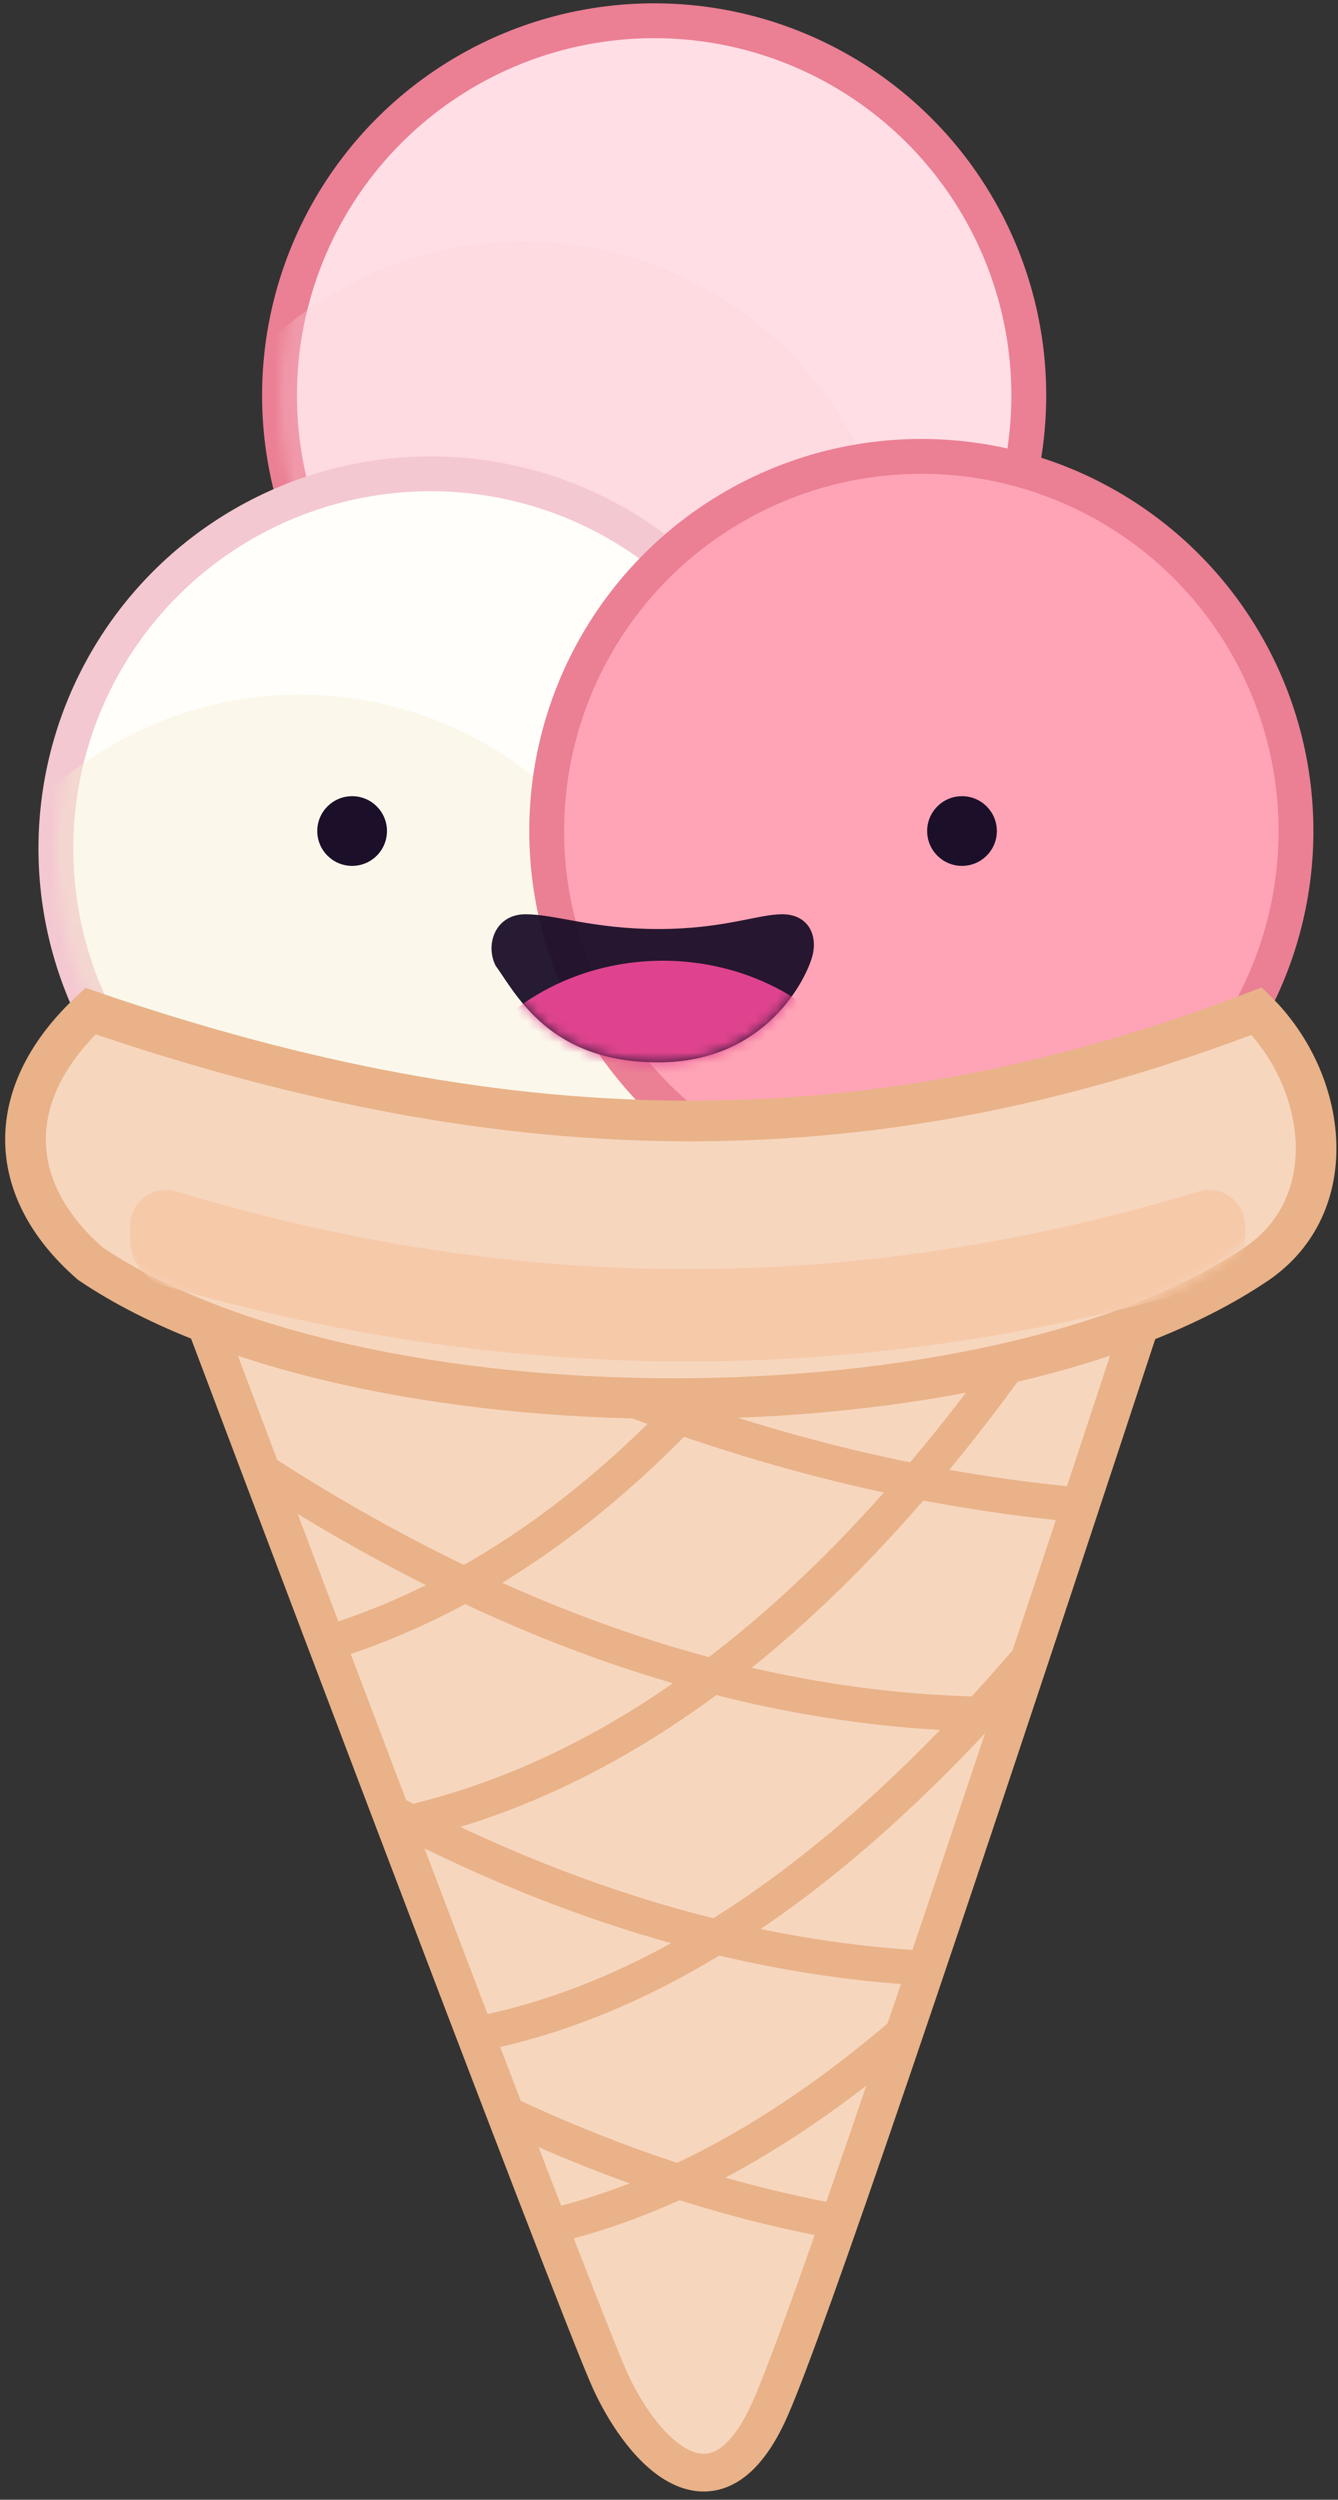 <?xml version="1.0" encoding="UTF-8"?>
<svg width="129px" height="241px" viewBox="0 0 129 241" version="1.1" xmlns="http://www.w3.org/2000/svg" xmlns:xlink="http://www.w3.org/1999/xlink">
    <rect x="0" y="0" width="129" height="241" fill="#333333" stroke="none"/>
    <!-- Generator: Sketch 57.1 (83088) - https://sketch.com -->
    <title>Group 5 Copy</title>
    <desc>Created with Sketch.</desc>
    <defs>
        <circle id="path-1" cx="36.12" cy="36.12" r="36.12"></circle>
        <circle id="path-3" cx="36.12" cy="36.12" r="36.12"></circle>
        <path d="M0,0.252 C0,0.252 36.33,96.607 39.597,103.733 C42.864,110.859 49.892,118.144 55.06,106.325 C58.506,98.446 70.563,63.088 91.231,0.252 C64.82,5.024 34.41,5.024 0,0.252 Z" id="path-5"></path>
        <path d="M5.979,0.199 C44.911,13.54 77.466,13.54 112.247,0.199 C118.754,6.629 120.128,17.839 112.247,23.204 C88.037,39.571 30.277,39.571 5.979,23.204 C-1.92,16.329 -1.92,7.561 5.979,0.199 Z" id="path-7"></path>
        <path d="M16.072,1.606 C22.4,1.606 25.64,0.182 28.041,0.182 C30.442,0.182 31.462,2.085 30.952,4.142 C30.442,6.2 26.595,14.462 16.072,14.462 C5.549,14.462 2.367,7.866 0.383,5.123 C-0.631,3.065 0.383,0.182 3.269,0.182 C6.155,0.182 9.744,1.606 16.072,1.606 Z" id="path-9"></path>
    </defs>
    <g id="Page-1" stroke="none" stroke-width="1" fill="none" fill-rule="evenodd">
        <g id="SHIPSCOOP-EXPLORATION-Copy" transform="translate(-1104, -2054)">
            <g id="Group-5-Copy" transform="translate(1106, 2056)">
                <circle id="Oval-Copy-14" stroke="#EB7F94" stroke-width="3.36" fill="#FFDEE5" cx="61.069" cy="36.12" r="36.12"></circle>
                <g id="Oval-Copy-15" transform="translate(24.949, 0)">
                    <mask id="mask-2" fill="white">
                        <use xlink:href="#path-1"></use>
                    </mask>
                    <g id="Mask"></g>
                    <circle fill="#FCCFD8" opacity="0.568" mask="url(#mask-2)" cx="23.52" cy="57.4" r="36.12"></circle>
                </g>
                <path d="" id="Path-9" stroke="#979797" stroke-width="0.5"></path>
                <circle id="Oval" stroke="#F4C8D1" stroke-width="3.36" fill="#FFFEFB" cx="39.509" cy="79.8" r="36.12"></circle>
                <g id="Oval-Copy-15" opacity="0.378" transform="translate(3.389, 43.68)">
                    <mask id="mask-4" fill="white">
                        <use xlink:href="#path-3"></use>
                    </mask>
                    <g id="Mask"></g>
                    <circle fill="#F4EED0" mask="url(#mask-4)" cx="23.52" cy="57.4" r="36.12"></circle>
                </g>
                <circle id="Oval-Copy-3" stroke="#EB7F94" stroke-width="3.36" fill="#FFA4B6" cx="86.829" cy="78.12" r="36.12"></circle>
                <path d="M17.235,124.059 C17.235,124.059 53.565,220.414 56.832,227.539 C60.099,234.665 67.128,241.951 72.296,230.132 C75.741,222.252 87.798,186.895 108.466,124.059 C82.055,128.83 51.645,128.83 17.235,124.059 Z" id="Path-10" stroke="#E9B288" stroke-width="3.64" fill="#F7D6BE"></path>
                <g id="Group-4" transform="translate(17.235, 123.807)">
                    <mask id="mask-6" fill="white">
                        <use xlink:href="#path-5"></use>
                    </mask>
                    <g id="Mask"></g>
                    <g mask="url(#mask-6)" stroke="#E9B288" stroke-width="3.36">
                        <g transform="translate(0.434, -3.64)">
                            <path d="M5.089,37.982 C23.638,34.314 40.304,22.867 55.086,3.64" id="Path-13"></path>
                            <path d="M14.28,54.6 C38.652,51.004 61.088,34.018 81.587,3.64" id="Path-13-Copy"></path>
                            <path d="M15.68,74.993 C40.735,74.938 65.748,57.765 90.72,23.473" id="Path-13-Copy-2"></path>
                            <path d="M20.44,94.033 C45.495,93.978 70.508,76.805 95.48,42.513" id="Path-13-Copy-3"></path>
                            <path d="M1.642,17.033 C31.102,37.041 59.944,45.534 88.166,42.513" id="Path-14"></path>
                            <path d="M14.284,0.268 C46.794,18.101 78.621,25.671 109.764,22.978" id="Path-14-Copy-3"></path>
                            <path d="M0,41.673 C29.461,61.681 58.302,70.174 86.524,67.153" id="Path-14-Copy"></path>
                            <path d="M5.04,67.713 C34.501,87.721 63.342,96.214 91.564,93.193" id="Path-14-Copy-2"></path>
                        </g>
                    </g>
                </g>
                <path d="M6.726,95.48 C47.919,109.607 82.365,109.607 119.166,95.48 C126.05,102.289 127.504,114.159 119.166,119.84 C93.549,137.172 32.434,137.172 6.726,119.84 C-1.632,112.56 -1.632,103.275 6.726,95.48 Z" id="Rectangle" stroke="#E9B288" stroke-width="3.92" fill="#F7D6BE"></path>
                <g id="Rectangle" transform="translate(3.817, 96.32)">
                    <mask id="mask-8" fill="white">
                        <use xlink:href="#path-7"></use>
                    </mask>
                    <g id="Mask"></g>
                    <path d="M11.207,16.548 C27.628,21.537 44.05,24.031 60.472,24.031 C76.894,24.031 93.315,21.537 109.737,16.548 C111.577,15.989 113.522,17.027 114.082,18.868 C114.181,19.196 114.232,19.537 114.232,19.88 L114.232,21.095 C114.232,23.215 112.83,25.079 110.794,25.668 C94.02,30.517 77.246,32.942 60.472,32.942 C43.698,32.942 26.924,30.517 10.15,25.668 C8.114,25.079 6.712,23.215 6.712,21.095 L6.712,19.88 C6.712,17.957 8.271,16.397 10.194,16.397 C10.537,16.397 10.879,16.448 11.207,16.548 Z" fill="#F6C9A9" mask="url(#mask-8)"></path>
                </g>
                <g id="Oval" transform="translate(45.389, 85.96)">
                    <mask id="mask-10" fill="white">
                        <use xlink:href="#path-9"></use>
                    </mask>
                    <use id="Mask" fill-opacity="0.946" fill="#1B0F29" xlink:href="#path-9"></use>
                    <ellipse fill="#DF438F" mask="url(#mask-10)" cx="16.52" cy="24.122" rx="21.84" ry="19.46"></ellipse>
                </g>
                <circle id="Oval" fill="#1B0F29" cx="90.749" cy="78.12" r="3.36"></circle>
                <circle id="Oval-Copy" fill="#1B0F29" cx="31.949" cy="78.12" r="3.36"></circle>
            </g>
        </g>
    </g>
</svg>